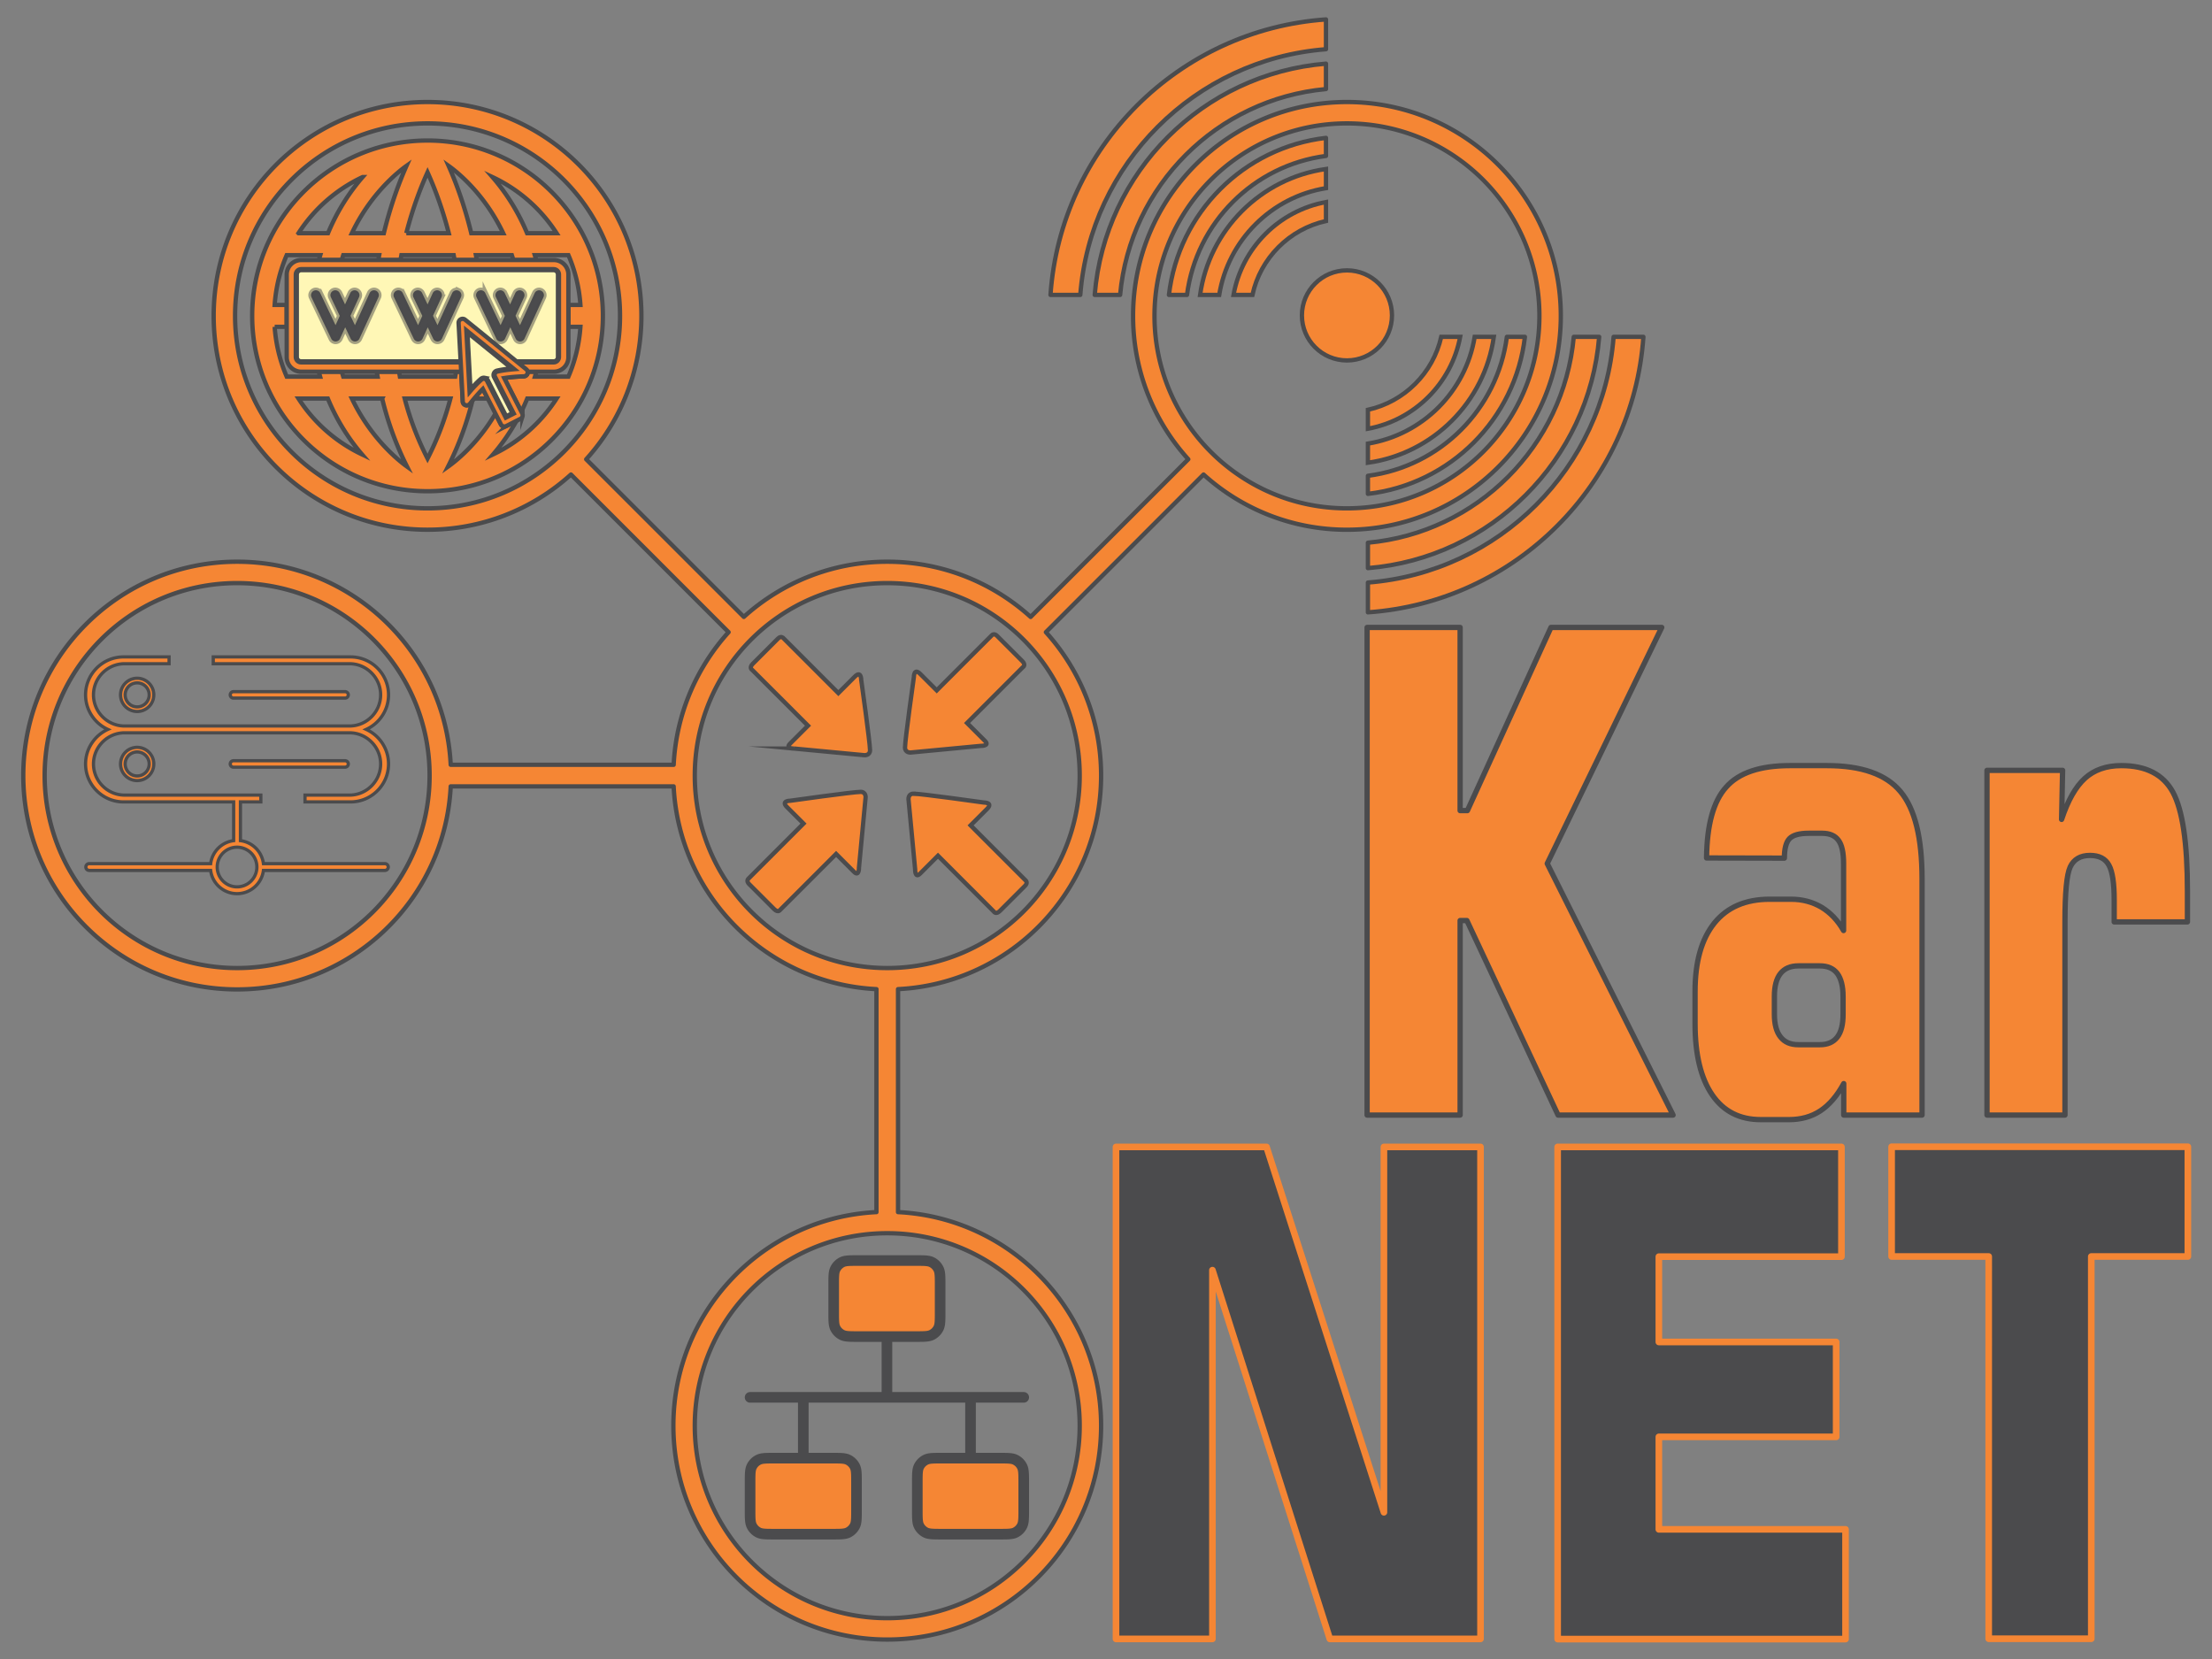 <svg viewBox="0 0 1024 768" fill-rule="evenodd" image-rendering="optimizeQuality" shape-rendering="geometricPrecision" xmlns="http://www.w3.org/2000/svg"><rect x="0" y="0" width="1024" height="768" fill="#808080" stroke="none"/><defs><style>.L{stroke-miterlimit:22.926}.M{fill:#f58634}.N{stroke-width:2}.O{fill-rule:nonzero}.P{stroke:#4b4b4d}.Q{stroke-linejoin:round}</style></defs><g class="M"><path d="m271.364 212.615 72.981 72.969c17.57-15.873 40.843-25.549 66.391-25.549 25.536 0 48.823 9.676 66.38 25.561l72.98-72.993a98.591 98.591 0 0 1-25.56-66.38c0-54.674 44.322-98.996 98.997-98.996s99.01 44.322 99.01 98.996-44.335 99.01-99.01 99.01c-25.536 0-48.81-9.676-66.38-25.561l-72.98 72.981c15.884 17.557 25.56 40.843 25.56 66.38 0 53.002-41.654 96.28-94.005 98.873V561.12c52.35 2.595 94.005 45.872 94.005 98.874 0 54.675-44.322 98.997-98.997 98.997-54.686 0-99.009-44.322-99.009-98.997 0-53.002 41.655-96.28 94.005-98.874V457.906c-50.703-2.52-91.362-43.179-93.882-93.87H208.648c-2.606 52.351-45.871 93.993-98.874 93.993-54.674 0-98.997-44.322-98.997-98.997s44.323-98.997 98.997-98.997c53.003 0 96.268 41.655 98.874 94.006h103.214c1.168-23.57 10.586-44.974 25.426-61.388l-72.982-72.981a98.603 98.603 0 0 1-66.379 25.548c-54.674 0-99.009-44.322-99.009-98.997s44.335-98.996 99.01-98.996 98.996 44.322 98.996 98.996c0 25.549-9.676 48.823-25.56 66.392zM197.927 57.124c49.204 0 89.1 39.896 89.1 89.1 0 49.215-39.896 89.1-89.1 89.1-49.215 0-89.1-39.885-89.1-89.1 0-49.204 39.885-89.1 89.1-89.1zm-88.153 212.809c49.204 0 89.1 39.896 89.1 89.1 0 49.215-39.896 89.1-89.1 89.1s-89.1-39.885-89.1-89.1c0-49.204 39.897-89.1 89.1-89.1zm300.962 300.962c49.204 0 89.088 39.884 89.088 89.1 0 49.203-39.884 89.1-89.088 89.1-49.215 0-89.1-39.897-89.1-89.1 0-49.216 39.885-89.1 89.1-89.1zM623.533 57.124c49.216 0 89.1 39.896 89.1 89.1 0 49.215-39.884 89.1-89.1 89.1-49.203 0-89.087-39.885-89.087-89.1 0-49.204 39.884-89.1 89.087-89.1zM410.736 269.933c49.204 0 89.088 39.896 89.088 89.1 0 49.215-39.884 89.1-89.088 89.1-49.215 0-89.1-39.885-89.1-89.1 0-49.204 39.885-89.1 89.1-89.1z" class="L N P Q"/><path d="M347.37 647.122h126.72-126.72zm63.366-28.155v28.155-28.155zm-38.728 28.155v28.155-28.155zm77.444 0v28.155-28.155zm-52.092-28.155h26.74c3.947 0 5.914 0 7.427-.775a7.008 7.008 0 0 0 3.073-3.073c.775-1.513.775-3.48.775-7.426v-12.664c0-3.946 0-5.914-.775-7.426a7.07 7.07 0 0 0-3.073-3.073c-1.513-.763-3.48-.763-7.426-.763H397.36c-3.947 0-5.914 0-7.426.763a7.07 7.07 0 0 0-3.074 3.073c-.775 1.512-.775 3.48-.775 7.426v12.664c0 3.946 0 5.913.775 7.426a7.008 7.008 0 0 0 3.074 3.073c1.512.775 3.48.775 7.426.775zm38.716 91.51h26.753c3.934 0 5.914 0 7.414-.763a7.008 7.008 0 0 0 3.073-3.074c.775-1.512.775-3.479.775-7.426v-12.663c0-3.947 0-5.914-.775-7.426a6.947 6.947 0 0 0-3.073-3.074c-1.5-.774-3.48-.774-7.414-.774h-26.753c-3.947 0-5.914 0-7.426.774a7.07 7.07 0 0 0-3.074 3.074c-.762 1.512-.762 3.48-.762 7.426v12.663c0 3.947 0 5.914.762 7.426a7.136 7.136 0 0 0 3.074 3.074c1.512.762 3.48.762 7.426.762zm-77.445 0h26.754c3.946 0 5.913 0 7.426-.763a7.136 7.136 0 0 0 3.073-3.074c.763-1.512.763-3.479.763-7.426v-12.663c0-3.947 0-5.914-.763-7.426a7.07 7.07 0 0 0-3.073-3.074c-1.513-.774-3.48-.774-7.426-.774H358.63c-3.934 0-5.913 0-7.413.774a6.947 6.947 0 0 0-3.074 3.074c-.775 1.512-.775 3.48-.775 7.426v12.663c0 3.947 0 5.914.775 7.426a7.008 7.008 0 0 0 3.074 3.074c1.5.762 3.48.762 7.413.762z"/></g><g class="L P"><path d="M274.77 519.37h103.07m-51.53-22.9v22.9m-31.5 0v22.9m62.99-22.9v22.9m-42.37-45.8h21.75c3.21 0 4.81 0 6.04-.63a5.7 5.7 0 0 0 2.5-2.5c.63-1.23.63-2.83.63-6.04V477c0-3.21 0-4.81-.63-6.04a5.75 5.75 0 0 0-2.5-2.5c-1.23-.62-2.83-.62-6.04-.62h-21.75c-3.21 0-4.81 0-6.04.62a5.75 5.75 0 0 0-2.5 2.5c-.63 1.23-.63 2.83-.63 6.04v10.3c0 3.21 0 4.81.63 6.04a5.7 5.7 0 0 0 2.5 2.5c1.23.63 2.83.63 6.04.63zm31.49 74.43h21.76c3.2 0 4.81 0 6.03-.62a5.7 5.7 0 0 0 2.5-2.5c.63-1.23.63-2.83.63-6.04v-10.3c0-3.21 0-4.81-.63-6.04a5.65 5.65 0 0 0-2.5-2.5c-1.22-.63-2.83-.63-6.03-.63h-21.76c-3.21 0-4.81 0-6.04.63a5.75 5.75 0 0 0-2.5 2.5c-.62 1.23-.62 2.83-.62 6.04v10.3c0 3.21 0 4.81.62 6.04a5.804 5.804 0 0 0 2.5 2.5c1.23.62 2.83.62 6.04.62zm-62.99 0h21.76c3.21 0 4.81 0 6.04-.62a5.804 5.804 0 0 0 2.5-2.5c.62-1.23.62-2.83.62-6.04v-10.3c0-3.21 0-4.81-.62-6.04a5.75 5.75 0 0 0-2.5-2.5c-1.23-.63-2.83-.63-6.04-.63h-21.76c-3.2 0-4.81 0-6.03.63a5.65 5.65 0 0 0-2.5 2.5c-.63 1.23-.63 2.83-.63 6.04v10.3c0 3.21 0 4.81.63 6.04a5.7 5.7 0 0 0 2.5 2.5c1.22.62 2.83.62 6.03.62z" stroke-linecap="round" class="Q" style="paint-order:fill;fill:#f58634" stroke-width="4" transform="translate(9.548 8.572) scale(1.229)"/><g class="O N"><g class="M"><path d="M197.927 65.054c-44.838 0-81.182 36.343-81.182 81.17 0 44.838 36.344 81.181 81.182 81.181 44.827 0 81.17-36.343 81.17-81.182 0-44.826-36.343-81.17-81.17-81.17zm-70.78 86.247h5.582v-10.143h-5.582c.578-8.139 2.483-15.897 5.582-23.053h15.54a61.363 61.363 0 0 0-.627 2.275h10.561a61.43 61.43 0 0 1 .701-2.275h16.635l-.406 2.275h10.254l.43-2.275h24.208l.43 2.275h10.254l-.405-2.275h16.634c.246.75.48 1.5.701 2.275H248.2a61.363 61.363 0 0 0-.627-2.275h15.553c3.098 7.156 4.992 14.914 5.57 23.053h-5.57v10.143h5.57c-.578 8.14-2.484 15.897-5.57 23.053h-15.479c.221-.75.418-1.5.615-2.275h-4.008c.049.295.024.59-.074.885a1.854 1.854 0 0 1-1.709 1.254c-.05 0-4.733.111-9.061.8l7.93 15.552a99.177 99.177 0 0 0 2.742-6.073h13.585a71.315 71.315 0 0 1-29.396 25.856c3.639-4.23 7.401-9.406 10.831-15.54l-4.745 2.421a1.986 1.986 0 0 1-.836.197c-.197 0-.394-.037-.578-.086a1.888 1.888 0 0 1-1.07-.922l-2.52-4.943c-8.447 14.324-18.75 22.29-21.946 24.54 5.176-10.278 8.803-20.52 11.298-30.564l-1.155 1.45c-.467.628-1.279.874-2.017.652s-1.254-.897-1.303-1.672l-.725-13.807h-2.398l-.393 2.275h-25.585l-.394-2.275h-10.29a72.92 72.92 0 0 0 .368 2.275h-15.909l-.7-2.275H147.58c.196.775.405 1.525.614 2.275H132.73c-3.099-7.156-5.004-14.914-5.582-23.053zm81.366 33.196a137.455 137.455 0 0 1-10.586 27.774c-4.77-9.332-8.212-18.64-10.585-27.774h21.171zm-20.421-76.547c3.172-12.368 7.094-22.143 9.835-28.155 2.73 6.012 6.652 15.787 9.824 28.155h-19.66zm30.06 0c-3.233-13.413-7.389-24.184-10.475-31.155 3.836 2.73 16.573 12.824 25.266 31.155h-14.79zm-29.987-31.155c-3.086 6.971-7.241 17.742-10.475 31.155H162.9c8.692-18.344 21.43-28.425 25.265-31.155zm-11.25 107.702a145.73 145.73 0 0 0 11.509 31.499c-3.59-2.57-16.66-12.848-25.524-31.5h14.016zm42.577 0h6.307l-2.274-4.45c-1.5 1.5-2.938 3.147-4.033 4.45zm38.175-76.547h-13.66c-4.536-10.918-10.45-19.56-16.02-25.979a71.395 71.395 0 0 1 29.68 25.98zm-89.812-25.979c-5.57 6.418-11.484 15.061-16.008 25.98h-13.672a71.395 71.395 0 0 1 29.68-25.98zm-29.68 102.526h13.586c4.463 10.82 10.29 19.438 15.823 25.856a71.349 71.349 0 0 1-29.409-25.856z"/><path d="M256.389 120.38H139.454a6.727 6.727 0 0 0-6.725 6.725v38.249a6.727 6.727 0 0 0 6.725 6.725h116.935c3.713 0 6.737-3.012 6.737-6.725v-38.249c0-3.713-3.024-6.725-6.737-6.725z"/></g><path d="M202.59 127.52c0 1-.82 1.82-1.82 1.82h-95.11c-1 0-1.82-.82-1.82-1.82V96.41c0-1 .82-1.82 1.82-1.82h95.11c1 0 1.82.82 1.82 1.82v31.11z" style="fill:#fff7b6" transform="translate(9.548 8.572) scale(1.229)"/></g></g><path d="M55.756-15.546c-.92-.42-2.01-.01-2.43.9l-5.52 12.07-1.68-3.53 3.22-7.02a1.84 1.84 0 0 0-.91-2.42 1.83 1.83 0 0 0-2.42.9l-1.94 4.24-2.03-4.26a1.82 1.82 0 0 0-2.44-.87 1.83 1.83 0 0 0-.86 2.44l3.34 7.02-1.59 3.5-5.77-12.09a1.81 1.81 0 0 0-2.43-.87c-.91.44-1.3 1.53-.87 2.44l7.45 15.62a1.82 1.82 0 0 0 1.65 1.05h.01c.71-.01 1.35-.43 1.65-1.07l1.95-4.27 2.05 4.29a1.83 1.83 0 0 0 1.65 1.05h.02a1.841 1.841 0 0 0 1.64-1.07l7.16-15.62c.42-.92.02-2.01-.9-2.43Zm31.08 0a1.83 1.83 0 0 0-2.42.9l-5.52 12.07-1.68-3.53 3.21-7.02a1.825 1.825 0 1 0-3.32-1.52l-1.94 4.24-2.04-4.26a1.81 1.81 0 0 0-2.43-.87c-.91.44-1.3 1.53-.87 2.44l3.35 7.02-1.6 3.5-5.76-12.09a1.82 1.82 0 0 0-2.44-.87 1.83 1.83 0 0 0-.86 2.44l7.44 15.62a1.83 1.83 0 0 0 1.65 1.05h.02c.71-.01 1.35-.43 1.65-1.07l1.95-4.27 2.05 4.29a1.82 1.82 0 0 0 1.65 1.05h.01c.71-.01 1.35-.43 1.65-1.07l7.16-15.62c.41-.92.01-2.01-.91-2.43Zm31.09 0a1.83 1.83 0 0 0-2.42.9l-5.53 12.07-1.68-3.53 3.22-7.02c.42-.91.01-2-.9-2.42a1.84 1.84 0 0 0-2.43.9l-1.94 4.24-2.03-4.26a1.82 1.82 0 0 0-2.44-.87 1.83 1.83 0 0 0-.86 2.44l3.35 7.02-1.6 3.5-5.76-12.09a1.82 1.82 0 0 0-2.44-.87 1.83 1.83 0 0 0-.86 2.44l7.44 15.62c.3.639.944 1.045 1.65 1.04h.01a1.82 1.82 0 0 0 1.65-1.06l1.96-4.27 2.04 4.29c.31.64.95 1.05 1.65 1.05h.02c.71-.01 1.35-.43 1.65-1.07l7.15-15.63c.42-.91.02-2-.9-2.42Z" class="L N O" style="stroke:#4b4b4d;stroke-opacity:.5;fill:#4b4b4d" transform="translate(105.562 153.693) scale(1.229)"/><g class="P L N"><path d="m243.602 170.936-28.29-22.942a1.856 1.856 0 0 0-3.012 1.537l1.93 36.355c.05.775.566 1.45 1.303 1.672s1.55-.024 2.017-.651c.037-.037 2.877-3.763 5.975-6.86l8.348 16.376c.221.43.603.762 1.07.922.184.049.38.086.578.086.282 0 .577-.074.836-.197l6.59-3.369c.43-.22.762-.602.922-1.07a1.832 1.832 0 0 0-.123-1.413l-8.336-16.364c4.328-.689 9.012-.8 9.061-.8a1.854 1.854 0 0 0 1.71-1.254 1.82 1.82 0 0 0-.579-2.028z" class="M O"/><path d="M179.49 132.81c-.45.1-.83.41-1.02.83-.2.42-.19.9.02 1.32l7.01 13.76-2.68 1.36-7.01-13.76c-.21-.41-.6-.71-1.05-.79a1.43 1.43 0 0 0-.29-.03 1.52 1.52 0 0 0-.99.37c-1.49 1.3-2.99 2.92-4.2 4.32l-1.18-22.32 17.36 14.07c-1.84.16-4.04.43-5.97.87z" class="O" style="fill:#fff7b6" transform="translate(9.548 8.572) scale(1.229)"/><path d="M486.3 136.523C491.058 68.275 545.585 13.748 613.833 8.99v13.795c-60.65 4.709-109.03 53.088-113.739 113.738H486.3zm274.479 19.413c-4.758 68.248-59.285 122.775-127.533 127.533v-13.794c60.637-4.71 109.03-53.089 113.738-113.739h13.795zM506.77 136.523c4.672-56.974 50.089-102.39 107.063-107.062v11.766c-50.495 4.61-90.686 44.802-95.297 95.296H506.77zm233.538 19.413C735.636 212.91 690.22 258.326 633.246 263v-11.767c50.494-4.61 90.686-44.801 95.296-95.296h11.766zm-199.174-19.413c4.438-38.064 34.634-68.26 72.699-72.699v8.36c-33.479 4.353-59.986 30.86-64.339 64.339h-8.36zm164.798 19.413c-4.438 38.065-34.622 68.248-72.686 72.687v-8.36c33.478-4.34 59.986-30.848 64.326-64.327h8.36z" class="M Q"/><path d="M613.833 78.234c-30.16 4.266-54.011 28.13-58.277 58.289h8.852c4.13-25.315 24.11-45.306 49.425-49.425v-8.864Zm68.838 77.702c-4.12 25.315-24.11 45.294-49.425 49.425v8.852c30.159-4.266 54.01-28.13 58.289-58.277h-8.864Z" class="M O"/></g><path d="M178.231 399.948a1.586 1.586 0 0 1 1.574 1.574c0 .873-.713 1.574-1.574 1.574l-56.236.012c-.8 6.135-6.012 10.746-12.22 10.746-6.271 0-11.46-4.697-12.234-10.758H41.317c-.86 0-1.573-.7-1.573-1.574a1.586 1.586 0 0 1 1.573-1.574h56.236a12.318 12.318 0 0 1 10.647-10.647v-17.938H57.19c-9.664 0-17.57-7.905-17.57-17.569 0-7.094 4.242-13.229 10.316-16.008-6.074-2.766-10.315-8.913-10.315-15.995 0-9.664 7.905-17.57 17.569-17.57H78.3v3.148H57.718c-7.942 0-14.434 6.492-14.434 14.422 0 7.942 6.492 14.422 14.434 14.422H161.83c7.942 0 14.434-6.48 14.434-14.422 0-7.93-6.492-14.422-14.434-14.422H98.758v-3.147h63.6c9.664 0 17.57 7.905 17.57 17.57 0 7.08-4.242 13.228-10.316 15.994 6.074 2.78 10.316 8.914 10.316 16.008 0 9.664-7.906 17.57-17.57 17.57h-21.11v-3.148h20.582c7.942 0 14.434-6.492 14.434-14.422 0-7.942-6.492-14.434-14.434-14.434H57.718c-7.942 0-14.434 6.492-14.434 14.434 0 7.93 6.492 14.422 14.434 14.422h63.072v3.147h-9.442v17.938a12.32 12.32 0 0 1 10.647 10.647h56.236Zm-114.71-53.85a7.696 7.696 0 1 1 0 15.393 7.696 7.696 0 0 1 0-15.393Zm0 2.127a5.563 5.563 0 1 1 0 11.126 5.551 5.551 0 0 1-5.557-5.557 5.562 5.562 0 0 1 5.558-5.57Zm0-34.13c5.925 0 9.627 6.414 6.665 11.544a7.696 7.696 0 0 1-6.664 3.849c-5.925 0-9.628-6.415-6.667-11.545a7.698 7.698 0 0 1 6.667-3.848Zm44.606 6.208H159.8c.824 0 1.5.664 1.5 1.488s-.676 1.5-1.5 1.5h-51.674c-.824 0-1.5-.676-1.5-1.5s.676-1.488 1.5-1.488Zm0 31.991H159.8c.824 0 1.5.676 1.5 1.5s-.676 1.488-1.5 1.488h-51.674c-.824 0-1.5-.664-1.5-1.488s.676-1.5 1.5-1.5Zm-44.605-36.06a5.563 5.563 0 1 1 0 11.127 5.562 5.562 0 0 1-5.558-5.57 5.551 5.551 0 0 1 5.558-5.557Zm46.252 76.104a9.198 9.198 0 0 1 9.184 9.184 9.196 9.196 0 0 1-9.184 9.184 9.196 9.196 0 0 1-9.184-9.184 9.196 9.196 0 0 1 9.184-9.184Z" class="M"/><g class="L N P"><path d="M137.2 318.33a1.29 1.29 0 0 1 1.28 1.28c0 .71-.58 1.28-1.28 1.28l-45.74.01c-.65 4.99-4.89 8.74-9.94 8.74-5.1 0-9.32-3.82-9.95-8.75H25.84c-.7 0-1.28-.57-1.28-1.28a1.29 1.29 0 0 1 1.28-1.28h45.74a10.02 10.02 0 0 1 8.66-8.66v-14.59H38.75c-7.86 0-14.29-6.43-14.29-14.29 0-5.77 3.45-10.76 8.39-13.02-4.94-2.25-8.39-7.25-8.39-13.01 0-7.86 6.43-14.29 14.29-14.29h17.17v2.56H39.18c-6.46 0-11.74 5.28-11.74 11.73 0 6.46 5.28 11.73 11.74 11.73h84.68c6.46 0 11.74-5.27 11.74-11.73 0-6.45-5.28-11.73-11.74-11.73h-51.3v-2.56h51.73c7.86 0 14.29 6.43 14.29 14.29 0 5.76-3.45 10.76-8.39 13.01 4.94 2.26 8.39 7.25 8.39 13.02 0 7.86-6.43 14.29-14.29 14.29h-17.17v-2.56h16.74c6.46 0 11.74-5.28 11.74-11.73 0-6.46-5.28-11.74-11.74-11.74H39.18c-6.46 0-11.74 5.28-11.74 11.74 0 6.45 5.28 11.73 11.74 11.73h51.3v2.56H82.8v14.59a10.02 10.02 0 0 1 8.66 8.66h45.74m-93.3-43.8a6.26 6.26 0 0 1 6.26 6.26c0 3.45-2.8 6.26-6.26 6.26s-6.26-2.81-6.26-6.26a6.26 6.26 0 0 1 6.26-6.26m0 1.73a4.524 4.524 0 1 1 0 9.05c-2.5 0-4.52-2.02-4.52-4.52s2.02-4.53 4.52-4.53m0-27.76a6.26 6.26 0 0 1 0 12.52 6.26 6.26 0 0 1 0-12.52m36.28 5.05h42.03c.67 0 1.22.54 1.22 1.21s-.55 1.22-1.22 1.22H80.18c-.67 0-1.22-.55-1.22-1.22s.55-1.21 1.22-1.21m0 26.02h42.03c.67 0 1.22.55 1.22 1.22s-.55 1.21-1.22 1.21H80.18c-.67 0-1.22-.54-1.22-1.21s.55-1.22 1.22-1.22M43.9 250.24a4.524 4.524 0 1 1 0 9.05c-2.5 0-4.52-2.03-4.52-4.53s2.02-4.52 4.52-4.52m37.62 61.9a7.48 7.48 0 0 1 7.47 7.47 7.48 7.48 0 0 1-7.47 7.47 7.48 7.48 0 0 1-7.47-7.47 7.48 7.48 0 0 1 7.47-7.47z" style="stroke-width:1.22px;fill:#f58634" transform="translate(9.548 8.572) scale(1.229)"/><path d="m459.177 294.055-22.302 22.303-3.234 3.245-7.66-7.647c-2.938-2.95-2.925 1.475-2.925 1.475s-4.094 29.114-4.094 32.594c-.013 2.532 2.618 2.336 2.618 2.336l32.446-3.074s4.365.123 1.943-2.3l-8.287-8.286 3.615-3.614 22.24-22.242s1.587-.934-.319-2.827l-11.655-11.656c-1.365-1.389-2.386-.307-2.386-.307zm-60.785 72.526c-3.479 0-32.593 4.107-32.593 4.107s-4.426-.025-1.475 2.926l7.647 7.647-3.246 3.246-22.29 22.303s-1.082 1.008.283 2.385l11.655 11.655c1.906 1.894 2.828.32 2.828.32l22.253-22.241 3.603-3.615 8.286 8.287c2.422 2.41 2.3-1.93 2.3-1.93l3.06-32.459c.025-.012.234-2.643-2.31-2.63zm24.504.836c-2.52-.012-2.324 2.62-2.324 2.62l3.074 32.457s-.123 4.34 2.287 1.93l8.286-8.286 25.856 25.856s.922 1.586 2.828-.32l11.667-11.655c1.365-1.377.283-2.386.283-2.386l-22.29-22.29-3.246-3.258 7.647-7.647c2.939-2.939-1.475-2.926-1.475-2.926s-29.114-4.095-32.593-4.095zM367.68 346.53l32.458 3.073s2.631.21 2.62-2.323c0-3.48-4.083-32.594-4.083-32.594s.013-4.426-2.938-1.475l-7.647 7.647-3.234-3.245-22.303-22.303s-1.02-1.082-2.385.295l-11.655 11.655c-1.906 1.906-.332 2.828-.332 2.828l22.253 22.241 3.615 3.615-8.287 8.287c-2.422 2.422 1.918 2.299 1.918 2.299zM613.833 93.54c-21.75 4.008-38.889 21.196-42.798 42.982h8.753c3.677-17.028 17.04-30.454 34.045-34.216V93.54zm53.359 62.395c-3.812 16.82-17.09 30.049-33.946 33.774v8.766c21.602-3.984 38.654-20.975 42.712-42.54h-8.766z" class="M O"/><path d="M623.545 125.163c11.508 0 20.84 9.331 20.84 20.84 0 11.52-9.332 20.851-20.84 20.851-11.52 0-20.851-9.332-20.851-20.852 0-11.508 9.331-20.84 20.851-20.84z" class="M Q"/></g><path d="M334.474 492.213V306.959h56.695l44.225 137.624V306.959h36.381v185.317h-56.758L370.793 353.37v138.906h-36.319v-.063Zm166.356 0V306.959h106.896v41.332h-68.778v32.139h66.785v35.74h-66.785v34.841h70.321v41.33H500.83v-.128Zm162.37 0V348.228h-36.576v-41.333h111.59v41.333h-36.382v143.985H663.2Z" fill="#4b4b4d" style="stroke:#f58634;stroke-width:2.495px;stroke-linecap:round;stroke-linejoin:round" transform="translate(105.562 153.693) scale(1.229)"/><path d="M695.3 289V.7h55V109h4.3L804 .7h65.5l-67.7 139.6L876.2 289h-68l-53.9-115h-4v115h-55zM896 137c.2-19.5 4-33.5 11.6-41.9 7.5-8.5 20.1-12.7 37.7-12.7h21.9c20.4 0 34.9 5.1 43.4 15.3 8.6 10.2 12.8 27.4 12.8 51.7V289h-46.3v-18.6c-3.9 7.2-8.5 12.6-13.8 16.1s-11.5 5.2-18.6 5.2H928c-12.4 0-22-4.9-28.7-14.7s-10.1-23.8-10.1-42v-19c0-17.6 3.8-31 11.4-40.5 7.6-9.4 18.5-14.1 32.7-14.1H946c6.6 0 12.6 1.6 17.9 4.7 5.3 3.2 9.7 7.8 13.1 13.8v-39.7c0-6.3-1-10.9-3-13.6-2-2.8-5.2-4.2-9.7-4.2h-7.9c-5.6 0-9.4 1.1-11.4 3.2s-3 6-3 11.5l-46-.1zm54.3 110.4H963c4.6 0 8-1.5 10.3-4.5s3.4-7.4 3.4-13.4v-10.6c0-6.1-1.2-10.6-3.4-13.6-2.3-3-5.7-4.5-10.3-4.5h-12.7c-4.7 0-8.2 1.5-10.6 4.5s-3.6 7.5-3.6 13.5v10.6c0 5.9 1.2 10.4 3.6 13.4 2.4 3.1 5.9 4.6 10.6 4.6zm111.5 41.6V85.2h44.7l-.6 29c3.7-11.2 8.3-19.3 13.8-24.3s12.7-7.5 21.5-7.5c14.6 0 24.8 5.2 30.5 15.7s8.6 29.9 8.6 58.5v18.2H1137v-13c0-9.8-1-16.7-3.1-20.5-2.1-3.9-5.8-5.8-11.2-5.8-5.7 0-9.6 2.3-11.7 6.8s-3.1 15.4-3.1 32.5V289h-46.1z" style="stroke:#4b4b4d;stroke-linecap:round;stroke-linejoin:round;stroke-width:3.138px" transform="translate(88.451 289.905) scale(.783)" fill="#f58634"/></svg>